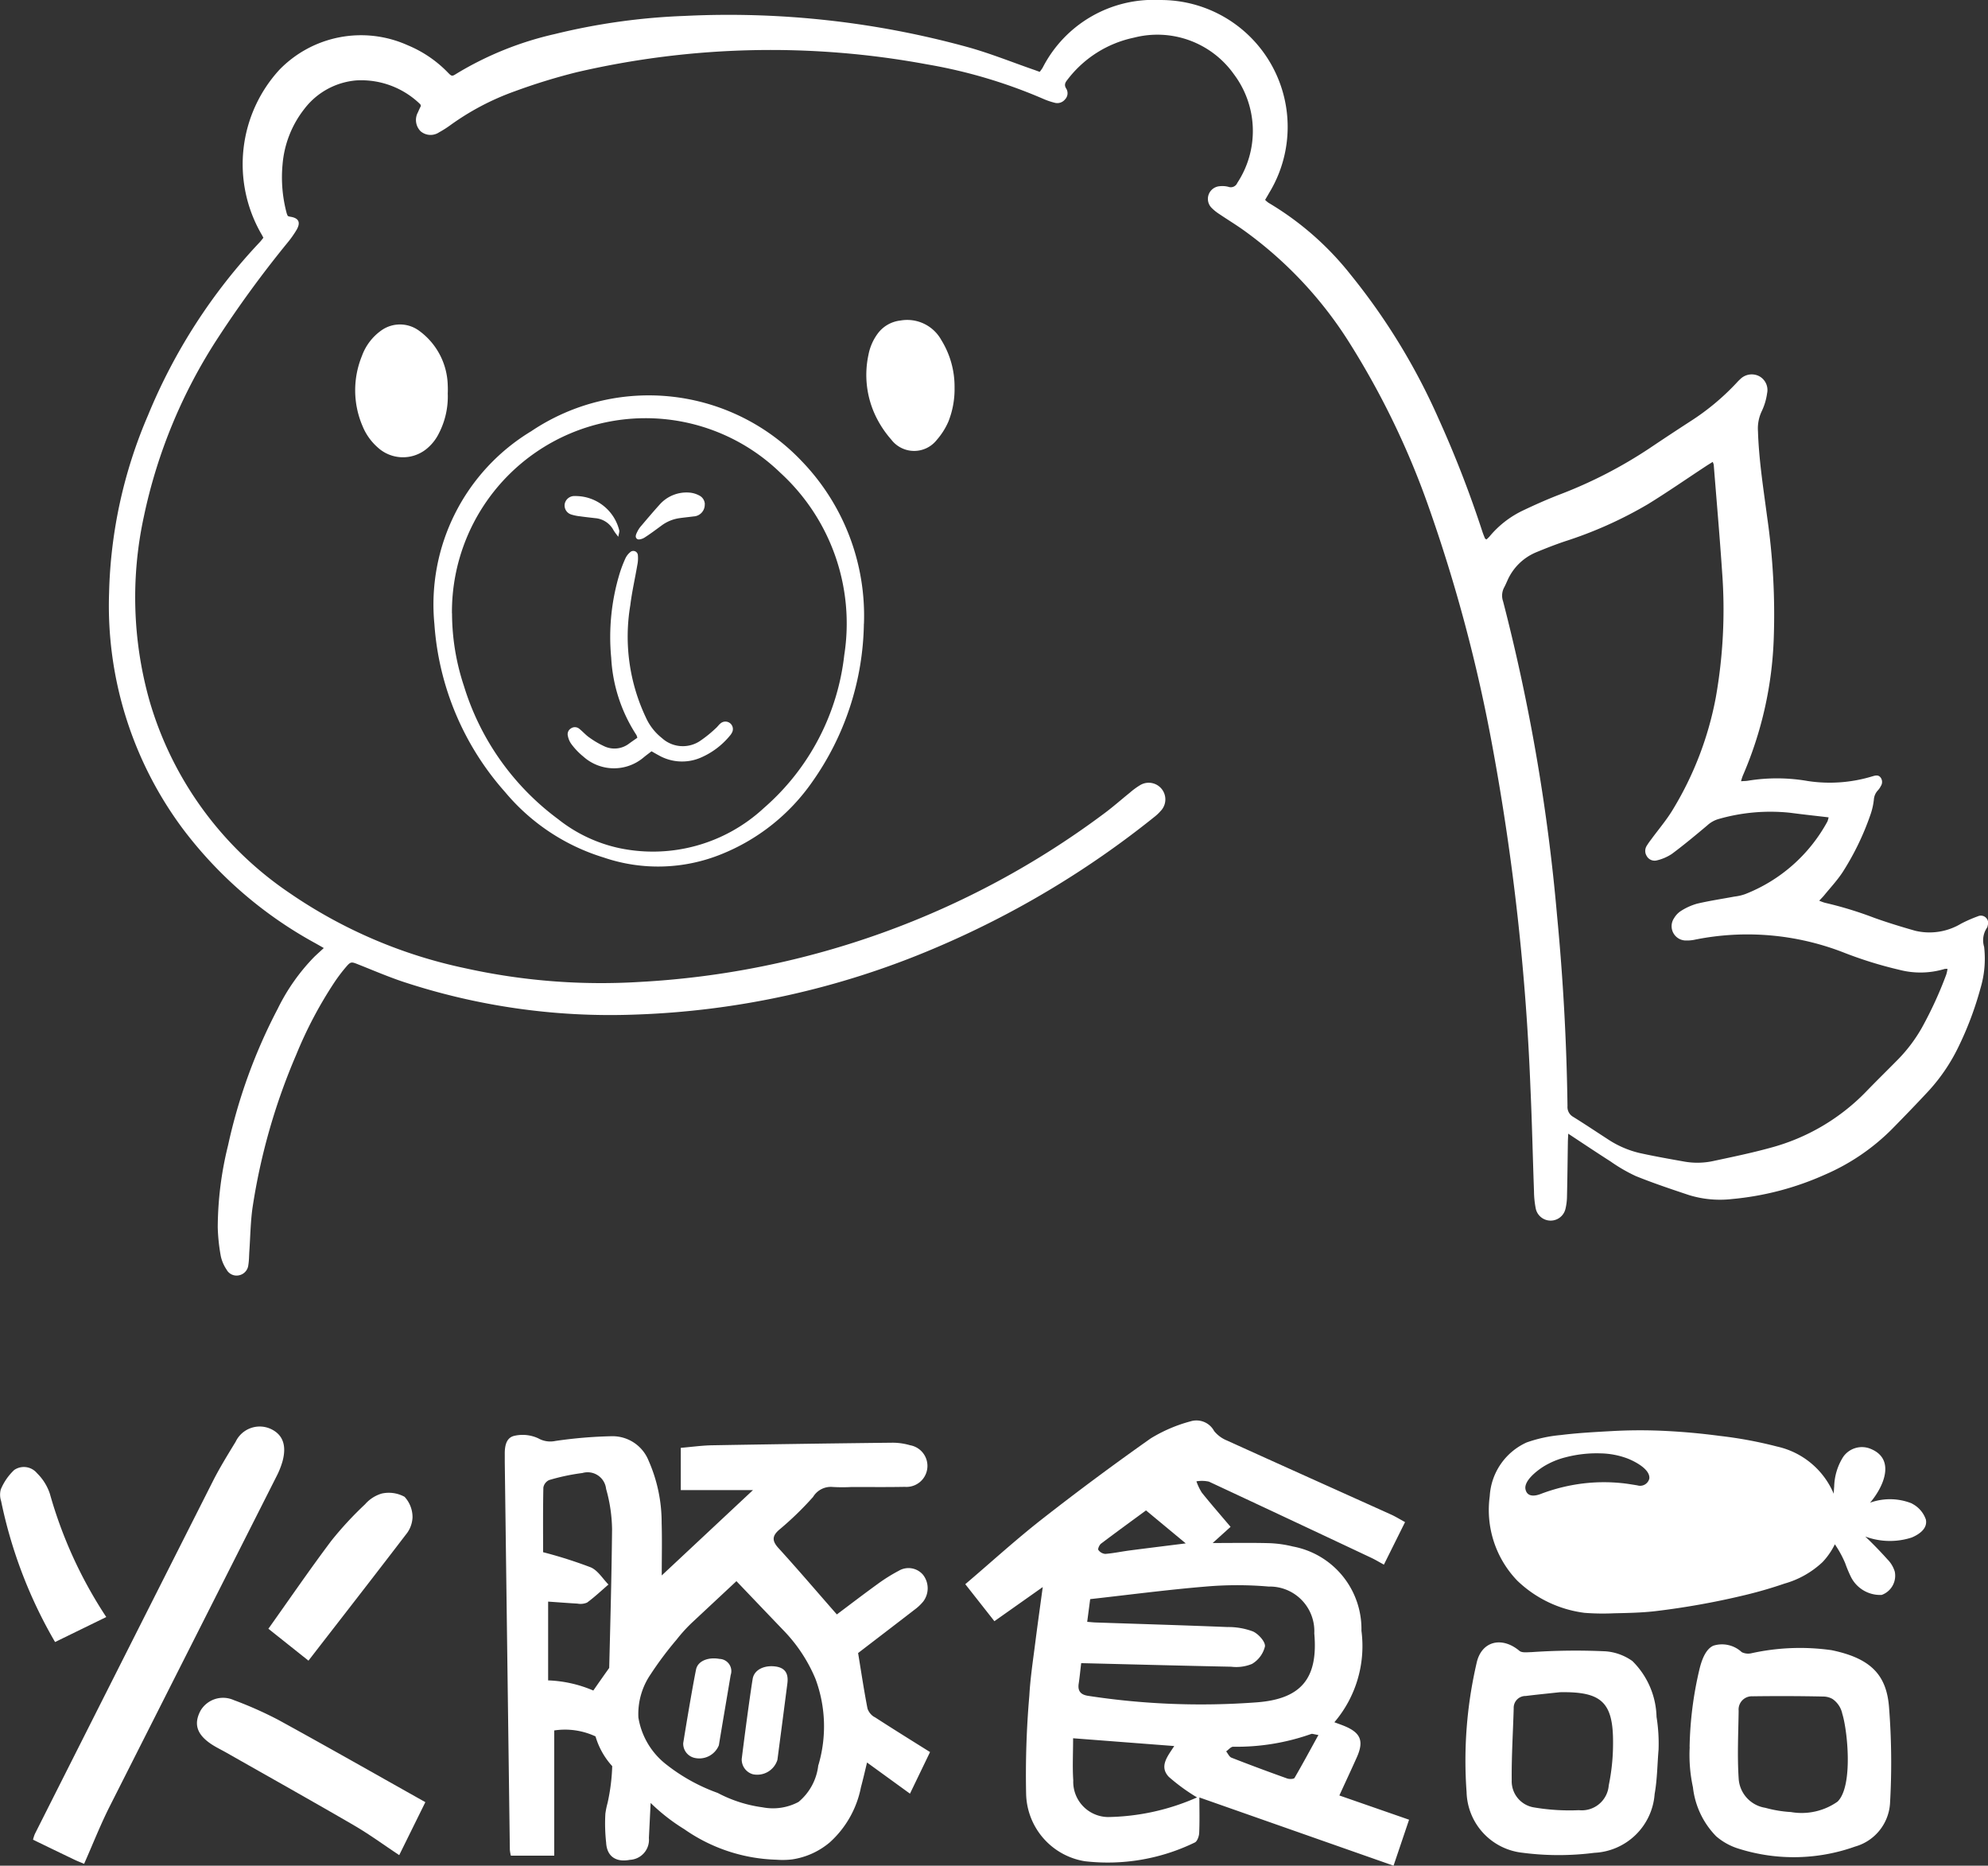 <svg id="footer_logo" xmlns="http://www.w3.org/2000/svg" xmlns:xlink="http://www.w3.org/1999/xlink" width="100" height="93.824" viewBox="0 0 100 93.824">
  <rect x="0" y="0" width="100" height="93.824" fill="#333333" stroke="none"/>
  <defs>
    <clipPath id="clip-path">
      <rect id="Rectangle_8588" data-name="Rectangle 8588" width="100" height="93.824" fill="#fff"/>
    </clipPath>
  </defs>
  <g id="Group_14430" data-name="Group 14430" clip-path="url(#clip-path)">
    <path id="Path_57723" data-name="Path 57723" d="M396.131,363.82a2.926,2.926,0,0,0-2.678.305,2.675,2.675,0,0,0,.227-.171c.718-.608,1.32-1.763.916-2.439a1.134,1.134,0,0,0-.723-.5,1,1,0,0,0-.655.068c-1.09.548-.842,2.866-.829,2.974a4.269,4.269,0,0,0-.99-1.94A5.259,5.259,0,0,0,388.2,360.7a30.5,30.5,0,0,0-6.6-.542c-3.3.182-4.951.273-5.783,1.287a4.874,4.874,0,0,0,.226,5.693,6.094,6.094,0,0,0,3.185,1.9,12.041,12.041,0,0,0,3.208.068,36.427,36.427,0,0,0,6.6-1.22,5.11,5.11,0,0,0,2.756-1.491,3.5,3.5,0,0,0,.493-.824c.05.069.123.171.205.3.594.918.508,1.315.905,1.768.323.368.931.735,1.356.542a.979.979,0,0,0,.474-.9c-.011-.286-.149-.572-1.784-2.1l-.25-.233c.037.02.091.048.158.08a3.517,3.517,0,0,0,2.622.379c.193-.071.757-.278.813-.678.064-.461-.593-.866-.655-.9m-13.05-1.352a.555.555,0,0,1-.646.468,8.829,8.829,0,0,0-5.074.483.531.531,0,0,1-.167.038.559.559,0,0,1-.552-.377c-.1-.273.16-.578.315-.759a3.736,3.736,0,0,1,2.134-1.1,4.618,4.618,0,0,1,3.543.563c.157.127.495.408.447.687" transform="translate(-300.007 -288.116)" fill="#fff"/>
    <path id="Path_57724" data-name="Path 57724" d="M395.753,363.317a2.958,2.958,0,0,0-2.786.305l.108.185c.877-.609,2.152-2.591.613-3.232a1.146,1.146,0,0,0-1.4.4,2.932,2.932,0,0,0-.451,1.483,6.044,6.044,0,0,0,.011,1.194l.21-.028a4.043,4.043,0,0,0-3.094-3.172,20.882,20.882,0,0,0-2.889-.536q-1.334-.178-2.681-.247a25.417,25.417,0,0,0-2.73.005c-.861.048-1.725.093-2.582.2a6.974,6.974,0,0,0-1.715.372,3.161,3.161,0,0,0-1.856,2.7A5.124,5.124,0,0,0,375.9,367.2a5.964,5.964,0,0,0,3.38,1.615,12.158,12.158,0,0,0,1.491.022c.688-.015,1.376-.027,2.061-.106a38.863,38.863,0,0,0,4.419-.786,21.674,21.674,0,0,0,2.084-.6,4.622,4.622,0,0,0,1.919-1.085,3.613,3.613,0,0,0,.689-1.051h-.185a5.408,5.408,0,0,1,.629,1.1,6.6,6.6,0,0,0,.295.705,1.645,1.645,0,0,0,1.544.9,1.027,1.027,0,0,0,.659-1.17,1.472,1.472,0,0,0-.369-.618,19.647,19.647,0,0,0-1.683-1.667l-.129.168a3.558,3.558,0,0,0,3.032.4c.365-.154.81-.445.712-.906a1.41,1.41,0,0,0-.7-.8.107.107,0,0,0-.108.184c.238.145.553.384.6.677.068.418-.5.636-.814.737a3.491,3.491,0,0,1-2.617-.477c-.1-.055-.222.082-.129.168.474.439.949.881,1.4,1.35a2.841,2.841,0,0,1,.554.7.858.858,0,0,1-.209.915c-.511.484-1.352-.259-1.588-.723-.114-.226-.186-.472-.287-.7a5.532,5.532,0,0,0-.6-1.035c-.041-.057-.149-.081-.185,0a3.318,3.318,0,0,1-1.579,1.674,11.506,11.506,0,0,1-2.117.742,37.211,37.211,0,0,1-4.2.856,24.614,24.614,0,0,1-3.837.255,5.664,5.664,0,0,1-2.747-.7,4.845,4.845,0,0,1-1.847-1.634,5.06,5.06,0,0,1-.726-2.139c-.133-1.226.145-2.817,1.291-3.508a4.1,4.1,0,0,1,1.38-.465,18.5,18.5,0,0,1,2.14-.231c.955-.064,1.907-.125,2.865-.108a32.035,32.035,0,0,1,4.914.471,9.479,9.479,0,0,1,2.476.657,3.691,3.691,0,0,1,1.709,1.684,4.622,4.622,0,0,1,.364,1.022c.027.115.224.093.21-.028a5.061,5.061,0,0,1,.126-1.964c.137-.467.434-.977.98-1a.968.968,0,0,1,1,1.143,2.87,2.87,0,0,1-1.2,1.791.107.107,0,0,0,.108.185,2.753,2.753,0,0,1,2.571-.305.107.107,0,0,0,.108-.184" transform="translate(-299.574 -287.706)" fill="#fff"/>
    <path id="Path_57725" data-name="Path 57725" d="M389,365.806a.476.476,0,0,1-.61.375c-.265-.042-.527-.088-.795-.114a8.821,8.821,0,0,0-1.772,0,8.985,8.985,0,0,0-1.554.3q-.376.107-.742.247c-.284.109-.67.164-.761-.226-.1-.434.583-.949.894-1.147a3.956,3.956,0,0,1,1.13-.474,6.166,6.166,0,0,1,1.748-.195,4.062,4.062,0,0,1,1.356.257c.361.142,1.139.533,1.1,1-.011.137.2.136.214,0,.034-.438-.462-.785-.793-.984a3.552,3.552,0,0,0-1.391-.453,6.115,6.115,0,0,0-2.293.163,4.019,4.019,0,0,0-1.3.577c-.343.242-.844.665-.892,1.116a.651.651,0,0,0,.789.66c.322-.073.634-.236.953-.329a8.829,8.829,0,0,1,1.071-.241,8.709,8.709,0,0,1,2.435-.043,2.155,2.155,0,0,0,1.006.072.7.7,0,0,0,.412-.511c.031-.134-.175-.191-.206-.057" transform="translate(-306.029 -291.483)" fill="#fff"/>
    <path id="Path_57726" data-name="Path 57726" d="M38.2,47.676c-.171-.1-.287-.164-.4-.229a20.847,20.847,0,0,1-6.659-5.724,18.786,18.786,0,0,1-3.742-11.906,23.984,23.984,0,0,1,1.95-8.914,28.356,28.356,0,0,1,5.623-8.718c.066-.069.123-.148.19-.23-.047-.086-.085-.161-.129-.233a7.027,7.027,0,0,1,.931-8.212,5.723,5.723,0,0,1,6.46-1.234,6.014,6.014,0,0,1,2,1.353c.213.22.222.221.462.068a16.631,16.631,0,0,1,4.936-1.986A32.258,32.258,0,0,1,56.344.8a45.33,45.33,0,0,1,14.3,1.583c1.109.312,2.184.746,3.274,1.124.092.032.182.066.293.106a2.184,2.184,0,0,0,.147-.206A6.263,6.263,0,0,1,80.252,0a6.381,6.381,0,0,1,5.509,9.687c-.065.116-.134.231-.211.363a1.186,1.186,0,0,0,.17.147,15.024,15.024,0,0,1,4.137,3.622,32.039,32.039,0,0,1,4.408,7.214,55.529,55.529,0,0,1,2.213,5.7c.038.116.085.23.132.343.007.018.037.027.073.052a1.621,1.621,0,0,0,.151-.144,4.925,4.925,0,0,1,1.706-1.322c.6-.286,1.206-.554,1.824-.793a22.813,22.813,0,0,0,4.544-2.341c.672-.453,1.352-.9,2.03-1.34a12.1,12.1,0,0,0,2.343-1.953,2.174,2.174,0,0,1,.156-.157.821.821,0,0,1,.951-.168.789.789,0,0,1,.412.87,3.063,3.063,0,0,1-.259.877,2.023,2.023,0,0,0-.2,1.028c.046,1.453.274,2.886.463,4.323a34.122,34.122,0,0,1,.333,6.029,18.958,18.958,0,0,1-1.56,6.973,2.78,2.78,0,0,0-.088.277c.143-.011.25-.009.353-.027a9.034,9.034,0,0,1,3.009.017,7.366,7.366,0,0,0,3.242-.236c.146-.042.291-.088.409.048a.375.375,0,0,1,.015.448.882.882,0,0,1-.146.211.755.755,0,0,0-.2.461,3.364,3.364,0,0,1-.157.717,13.519,13.519,0,0,1-1.423,2.947c-.269.407-.608.769-.918,1.149-.068.084-.146.159-.251.272a2.387,2.387,0,0,0,.294.107,18.785,18.785,0,0,1,2.465.752c.681.244,1.375.456,2.072.654a3.092,3.092,0,0,0,2.307-.359,7.084,7.084,0,0,1,.84-.368.365.365,0,0,1,.5.449.313.313,0,0,1-.047.138,1.118,1.118,0,0,0-.136.948,5.184,5.184,0,0,1-.182,2.08,16.73,16.73,0,0,1-1.1,2.931,9.206,9.206,0,0,1-1.5,2.223c-.61.657-1.233,1.3-1.863,1.941a10.788,10.788,0,0,1-3.366,2.283,14.652,14.652,0,0,1-4.684,1.226,5.3,5.3,0,0,1-2.15-.2c-.9-.3-1.795-.6-2.67-.953a8.149,8.149,0,0,1-1.271-.735c-.7-.447-1.393-.91-2.134-1.4-.007.164-.016.294-.018.423-.014.909-.023,1.819-.044,2.728a2.842,2.842,0,0,1-.075.62.766.766,0,0,1-1.494.009,4.721,4.721,0,0,1-.091-.877c-.063-1.744-.1-3.489-.18-5.232A119.885,119.885,0,0,0,97,37.626a79,79,0,0,0-3.249-12.207A40.844,40.844,0,0,0,89.83,17.3a20.188,20.188,0,0,0-5.418-5.764c-.382-.268-.781-.511-1.168-.773a2.234,2.234,0,0,1-.4-.325.639.639,0,0,1,.418-1.074,1.225,1.225,0,0,1,.437.029.354.354,0,0,0,.451-.195,4.748,4.748,0,0,0-.172-5.467,4.719,4.719,0,0,0-5.027-1.838,5.661,5.661,0,0,0-3.333,2.1c-.115.142-.195.266-.076.457A.443.443,0,0,1,75.483,5a.5.5,0,0,1-.535.162,3.555,3.555,0,0,1-.557-.191,25.562,25.562,0,0,0-5.852-1.736,43.124,43.124,0,0,0-17.634.4,30.339,30.339,0,0,0-3.1.955A13,13,0,0,0,44.557,6.3,5.154,5.154,0,0,1,44,6.653.77.77,0,0,1,43.07,6.6a.8.8,0,0,1-.135-.952c.047-.112.1-.222.148-.321-.014-.04-.015-.07-.031-.084a4.251,4.251,0,0,0-3.22-1.2,3.67,3.67,0,0,0-2.608,1.43,5.218,5.218,0,0,0-1.1,2.809,6.945,6.945,0,0,0,.211,2.448.961.961,0,0,0,.054.131.75.75,0,0,0,.112.035c.43.061.549.276.334.655a5.185,5.185,0,0,1-.467.661,55.248,55.248,0,0,0-3.5,4.789,26.31,26.31,0,0,0-3.719,8.973,19.139,19.139,0,0,0,.284,9.268A17.574,17.574,0,0,0,36.48,44.91,24.488,24.488,0,0,0,45.3,48.688a31.63,31.63,0,0,0,8.753.694,42.883,42.883,0,0,0,23.339-8.428c.466-.34.9-.726,1.348-1.087a3.686,3.686,0,0,1,.5-.37.837.837,0,0,1,1.049,1.292,2.179,2.179,0,0,1-.32.3,46.7,46.7,0,0,1-11.04,6.594,42.065,42.065,0,0,1-15.137,3.341,33.224,33.224,0,0,1-11.65-1.668c-.755-.256-1.49-.572-2.232-.866-.313-.124-.359-.134-.573.115a8.241,8.241,0,0,0-.6.789,20.847,20.847,0,0,0-1.924,3.645,31.276,31.276,0,0,0-2.2,7.706c-.1.716-.108,1.444-.158,2.167-.016.233-.013.468-.051.7a.587.587,0,0,1-.46.519.569.569,0,0,1-.632-.28,1.963,1.963,0,0,1-.291-.668,9.411,9.411,0,0,1-.156-1.462,17.406,17.406,0,0,1,.519-4.124,27.309,27.309,0,0,1,2.5-6.872,10.022,10.022,0,0,1,1.84-2.61c.141-.134.286-.264.476-.44m69.866-24.448c-.137.086-.248.153-.356.224-.965.634-1.914,1.293-2.9,1.9a20.648,20.648,0,0,1-4.2,1.878c-.476.162-.946.345-1.411.538A2.717,2.717,0,0,0,97.735,29.2c-.051.112-.1.227-.157.333a.873.873,0,0,0-.058.708,96.46,96.46,0,0,1,2.713,15.783q.461,4.79.527,9.6a.569.569,0,0,0,.289.543c.584.362,1.156.746,1.733,1.119a4.945,4.945,0,0,0,1.614.7c.755.166,1.517.3,2.278.435a3.8,3.8,0,0,0,1.466-.045c.935-.2,1.876-.394,2.8-.648a10.464,10.464,0,0,0,4.84-2.831c.529-.547,1.074-1.08,1.609-1.623a7.716,7.716,0,0,0,1.194-1.586,19.66,19.66,0,0,0,1.229-2.677,1.991,1.991,0,0,0,.064-.286.553.553,0,0,0-.139,0,4.211,4.211,0,0,1-2.29.044,20.366,20.366,0,0,1-2.845-.888,13.34,13.34,0,0,0-7.427-.628,1.83,1.83,0,0,1-.438.043.72.72,0,0,1-.611-1.131,1.078,1.078,0,0,1,.355-.364,3.041,3.041,0,0,1,.8-.358c.62-.145,1.252-.239,1.879-.356a2.393,2.393,0,0,0,.535-.123,8.046,8.046,0,0,0,4.141-3.655,1.137,1.137,0,0,0,.058-.206c-.659-.078-1.292-.145-1.923-.229a9.441,9.441,0,0,0-3.61.313,1.422,1.422,0,0,0-.569.32c-.582.49-1.168.977-1.778,1.432a2.316,2.316,0,0,1-.766.33.454.454,0,0,1-.506-.226.481.481,0,0,1,.013-.524,3.381,3.381,0,0,1,.21-.3c.376-.516.8-1.006,1.121-1.552a16.8,16.8,0,0,0,2.132-5.582,25.344,25.344,0,0,0,.32-6.315c-.121-1.8-.28-3.6-.422-5.4a.949.949,0,0,0-.051-.143" transform="translate(-21.912 0.001)" fill="#fff"/>
    <path id="Path_57727" data-name="Path 57727" d="M130.751,110.833a14.135,14.135,0,0,1-2.6,7.962,10.2,10.2,0,0,1-4.549,3.625,8.466,8.466,0,0,1-5.944.173A10.434,10.434,0,0,1,112.7,119.3a14.179,14.179,0,0,1-3.553-8.444,10.181,10.181,0,0,1,4.872-9.7,10.6,10.6,0,0,1,13.6,1.5,11.193,11.193,0,0,1,3.135,8.186m-20.72-.522a11.651,11.651,0,0,0,.6,3.653,13.1,13.1,0,0,0,4.729,6.687,7.473,7.473,0,0,0,3.107,1.467,8.207,8.207,0,0,0,7.252-2.023,11.953,11.953,0,0,0,4.042-7.69,10.27,10.27,0,0,0-3.215-9.167,9.741,9.741,0,0,0-16.519,7.073" transform="translate(-87.296 -79.471)" fill="#fff"/>
    <path id="Path_57728" data-name="Path 57728" d="M93.988,85.083a4.038,4.038,0,0,1-.45,1.988,2.326,2.326,0,0,1-.672.818,1.879,1.879,0,0,1-2.409-.122,2.872,2.872,0,0,1-.759-1.074,4.559,4.559,0,0,1-.03-3.516,2.7,2.7,0,0,1,1.021-1.318,1.621,1.621,0,0,1,1.826.024,3.493,3.493,0,0,1,1.471,2.758,4.389,4.389,0,0,1,0,.441" transform="translate(-71.464 -65.272)" fill="#fff"/>
    <path id="Path_57729" data-name="Path 57729" d="M222.333,83.832a4.417,4.417,0,0,1-.312,1.721,3.552,3.552,0,0,1-.588.924,1.447,1.447,0,0,1-2.286-.026,5.211,5.211,0,0,1-.773-1.16A4.792,4.792,0,0,1,218,82.2a2.613,2.613,0,0,1,.485-1.1,1.645,1.645,0,0,1,1.12-.633,1.96,1.96,0,0,1,2.061.979,4.451,4.451,0,0,1,.667,2.391" transform="translate(-174.317 -64.347)" fill="#fff"/>
    <path id="Path_57730" data-name="Path 57730" d="M146.285,147.933a.647.647,0,0,0-.047-.136,7.864,7.864,0,0,1-1.266-3.881,11,11,0,0,1,.421-4.229,6.328,6.328,0,0,1,.287-.757.9.9,0,0,1,.24-.319.23.23,0,0,1,.393.143,1.677,1.677,0,0,1-.03.509c-.113.666-.266,1.326-.349,2a9.5,9.5,0,0,0,.779,5.649,2.747,2.747,0,0,0,.808,1.039,1.56,1.56,0,0,0,1.886.169,6.113,6.113,0,0,0,.828-.664c.084-.07.145-.169.231-.236a.376.376,0,0,1,.568.482.628.628,0,0,1-.084.121,3.88,3.88,0,0,1-1.521,1.134,2.373,2.373,0,0,1-2.063-.134c-.118-.063-.233-.13-.365-.205-.132.1-.26.195-.383.295a2.307,2.307,0,0,1-3.046-.028,3.439,3.439,0,0,1-.608-.636,1.011,1.011,0,0,1-.171-.4.34.34,0,0,1,.157-.384.346.346,0,0,1,.415.02c.173.136.319.31.5.435a4.468,4.468,0,0,0,.788.459,1.21,1.21,0,0,0,1.224-.153c.137-.1.275-.194.408-.287" transform="translate(-114.227 -110.836)" fill="#fff"/>
    <path id="Path_57731" data-name="Path 57731" d="M163.349,124.452a.589.589,0,0,1-.565.611c-.242.032-.486.055-.728.09a1.974,1.974,0,0,0-.9.383c-.275.2-.551.41-.84.593-.1.064-.288.122-.361.072-.147-.1-.047-.268.017-.4a1.33,1.33,0,0,1,.188-.271c.3-.354.6-.708.914-1.056a1.808,1.808,0,0,1,1.513-.609,1.263,1.263,0,0,1,.485.145.505.505,0,0,1,.281.439" transform="translate(-127.899 -99.092)" fill="#fff"/>
    <path id="Path_57732" data-name="Path 57732" d="M144.7,126.774a3.333,3.333,0,0,1-.233-.314,1.151,1.151,0,0,0-.936-.623c-.255-.029-.51-.057-.764-.093a2.207,2.207,0,0,1-.43-.088.476.476,0,0,1-.332-.544.492.492,0,0,1,.511-.386.3.3,0,0,1,.073,0,2.267,2.267,0,0,1,2.155,1.719c.022.067-.018.154-.044.327" transform="translate(-113.597 -99.78)" fill="#fff"/>
    <path id="Path_57733" data-name="Path 57733" d="M261.327,372.321c.213.08.358.13.5.188.833.342,1,.756.632,1.58-.276.617-.563,1.23-.877,1.916l3.507,1.219-.781,2.312-9.767-3.431c0,.6.016,1.2-.01,1.788-.007.166-.1.423-.219.476a10.016,10.016,0,0,1-5.527.944,3.514,3.514,0,0,1-2.959-3.375,45.986,45.986,0,0,1,.161-4.95c.05-.894.187-1.785.3-2.675s.238-1.774.375-2.789l-2.432,1.717-1.464-1.861c1.3-1.106,2.535-2.235,3.851-3.265q2.684-2.1,5.474-4.065a7.538,7.538,0,0,1,2.01-.861,1.008,1.008,0,0,1,1.181.488,1.6,1.6,0,0,0,.644.476c2.756,1.252,5.519,2.489,8.278,3.734.215.1.417.225.683.371l-1.064,2.139c-.228-.124-.427-.246-.636-.344q-4.078-1.923-8.164-3.83a1.666,1.666,0,0,0-.631-.016,2.727,2.727,0,0,0,.273.57c.461.575.946,1.129,1.445,1.719l-.9.813c1.038,0,1.946-.017,2.853.008a5.777,5.777,0,0,1,1.181.167,4.222,4.222,0,0,1,3.449,4.238,5.9,5.9,0,0,1-1.361,4.6m-12.736-2.977c-.045.374-.076.708-.126,1.039-.057.376.108.554.471.61a37.477,37.477,0,0,0,8.48.328c2.257-.168,3.1-1.22,2.9-3.468a2.243,2.243,0,0,0-2.294-2.355,18.325,18.325,0,0,0-3.163,0c-1.941.161-3.874.416-5.816.632l-.15,1.142c.181.014.3.028.414.032,2.215.075,4.431.14,6.645.23a3.5,3.5,0,0,1,1.282.223c.275.125.632.522.6.754a1.407,1.407,0,0,1-.65.877,2.075,2.075,0,0,1-1.049.141c-2.494-.05-4.988-.117-7.551-.18m-.4,3.777c0,.771-.037,1.446.008,2.117a1.773,1.773,0,0,0,1.738,1.846,11.485,11.485,0,0,0,4.489-.987,9.648,9.648,0,0,1-1.418-1.032c-.506-.53-.055-1.045.27-1.552l-5.087-.391m12.334-.165c-.241-.038-.3-.069-.351-.053a11.241,11.241,0,0,1-3.931.644c-.116,0-.235.152-.353.233.088.109.155.274.268.318.926.363,1.859.709,2.8,1.045.111.04.335.034.373-.03.4-.688.779-1.392,1.2-2.156m-8.674-11.293c-.631.464-1.45,1.058-2.258,1.668-.085.064-.174.264-.138.318a.475.475,0,0,0,.349.2c.414-.033.824-.121,1.237-.175.9-.117,1.8-.227,2.81-.354l-2-1.66" transform="translate(-194.21 -285.712)" fill="#fff"/>
    <path id="Path_57734" data-name="Path 57734" d="M424.9,418.583a18.224,18.224,0,0,1,.5-3.929c.107-.432.3-.991.694-1.166a1.454,1.454,0,0,1,1.429.325.731.731,0,0,0,.486.055,11.322,11.322,0,0,1,4.037-.154c1.979.41,2.754,1.252,2.884,2.846a35.735,35.735,0,0,1,.05,4.882,2.416,2.416,0,0,1-1.756,2.148,9.184,9.184,0,0,1-5.811.12,3.151,3.151,0,0,1-1.175-.636,4.178,4.178,0,0,1-1.17-2.467,7.65,7.65,0,0,1-.163-2.025m7.673-1.683a1.2,1.2,0,0,0-.489-.731.947.947,0,0,0-.461-.123c-1.187-.026-2.374-.028-3.561-.012a.666.666,0,0,0-.7.728c-.016,1.131-.072,2.265,0,3.391a1.585,1.585,0,0,0,1.34,1.488,6.164,6.164,0,0,0,1.291.214,3.138,3.138,0,0,0,2.342-.523c.8-.774.5-3.614.237-4.431" transform="translate(-339.91 -330.727)" fill="#fff"/>
    <path id="Path_57735" data-name="Path 57735" d="M10.869,380.672c-.21-.089-.359-.145-.5-.214-.681-.326-1.361-.654-2.07-1a1.993,1.993,0,0,1,.091-.285q4.478-8.883,8.965-17.761c.342-.674.743-1.32,1.136-1.966a1.34,1.34,0,0,1,1.726-.663c.636.275.855.825.631,1.65a4.152,4.152,0,0,1-.31.771q-4.192,8.293-8.385,16.585c-.464.921-.842,1.885-1.283,2.881" transform="translate(-6.638 -286.941)" fill="#fff"/>
    <path id="Path_57736" data-name="Path 57736" d="M378.232,418.4c-.061.733-.065,1.477-.195,2.2A3.191,3.191,0,0,1,375,423.558a14.054,14.054,0,0,1-3.622-.005,3.15,3.15,0,0,1-2.8-3.047,21.71,21.71,0,0,1,.5-6.475c.235-1.123,1.27-1.376,2.159-.629.128.107.395.067.6.064a32.405,32.405,0,0,1,3.738-.041,2.662,2.662,0,0,1,1.344.49,4.083,4.083,0,0,1,1.214,2.809,8.4,8.4,0,0,1,.1,1.679m-4.966-2.921c-.573.062-1.147.118-1.719.189a.593.593,0,0,0-.6.618c-.034,1.21-.112,2.42-.1,3.629a1.33,1.33,0,0,0,1.135,1.359,10.658,10.658,0,0,0,2.246.137,1.361,1.361,0,0,0,1.5-1.249,10.407,10.407,0,0,0,.216-2.071c.022-2.109-.565-2.653-2.682-2.612" transform="translate(-294.806 -330.381)" fill="#fff"/>
    <path id="Path_57737" data-name="Path 57737" d="M61.031,432.2l-1.316,2.665c-.78-.517-1.5-1.045-2.263-1.49-2.134-1.24-4.287-2.445-6.433-3.664-.259-.147-.532-.275-.778-.442-.715-.486-.871-1.01-.519-1.671a1.317,1.317,0,0,1,1.665-.532,19.3,19.3,0,0,1,2.235.991c2.458,1.347,4.894,2.734,7.408,4.144" transform="translate(-39.634 -341.572)" fill="#fff"/>
    <path id="Path_57738" data-name="Path 57738" d="M69.521,383.831,67.5,382.223c1.06-1.489,2.08-2.98,3.165-4.423a17.578,17.578,0,0,1,1.7-1.838,1.778,1.778,0,0,1,.84-.539,1.647,1.647,0,0,1,1.146.165,1.51,1.51,0,0,1,.4,1.032,1.459,1.459,0,0,1-.337.87c-1.607,2.1-3.237,4.193-4.9,6.34" transform="translate(-54 -300.314)" fill="#fff"/>
    <path id="Path_57739" data-name="Path 57739" d="M5.347,376.393l-2.577,1.258a23.441,23.441,0,0,1-2.714-7.091,1.012,1.012,0,0,1-.015-.588A2.862,2.862,0,0,1,.713,369a.859.859,0,0,1,1.148.159,2.589,2.589,0,0,1,.648,1.037,22.108,22.108,0,0,0,2.838,6.2" transform="translate(0 -295.074)" fill="#fff"/>
    <path id="Path_57740" data-name="Path 57740" d="M145.542,374.986a.789.789,0,0,1-.347-.427c-.176-.9-.312-1.814-.473-2.791.9-.692,1.872-1.433,2.838-2.18a2.372,2.372,0,0,0,.441-.416,1.1,1.1,0,0,0-.015-1.342.958.958,0,0,0-1.218-.2,8.539,8.539,0,0,0-1.079.677c-.7.507-1.389,1.034-2.036,1.519-1-1.139-1.947-2.252-2.932-3.332-.324-.356-.339-.6.023-.919a15.961,15.961,0,0,0,1.713-1.658,1.042,1.042,0,0,1,1-.5,8.813,8.813,0,0,0,.945,0c.89,0,1.78.011,2.67-.007a1.056,1.056,0,0,0,.264-2.093,3.134,3.134,0,0,0-.875-.127q-4.532.05-9.064.129c-.531.009-1.06.084-1.594.129v2.126h3.63l-4.588,4.291c0-.9.021-1.77-.005-2.638a7.7,7.7,0,0,0-.654-3.129,1.956,1.956,0,0,0-1.829-1.235,22.646,22.646,0,0,0-2.864.239,1.223,1.223,0,0,1-.856-.131,1.87,1.87,0,0,0-1.2-.129c-.435.094-.495.546-.488.956,0,.13,0,.26,0,.389q.126,9.733.255,19.465a1.934,1.934,0,0,0,.051.305h2.182V375.66a3.62,3.62,0,0,1,2.077.3,3.8,3.8,0,0,0,.84,1.495,9.873,9.873,0,0,1-.234,1.851,4.158,4.158,0,0,0-.111.546,8.753,8.753,0,0,0,.039,1.449c.037.7.5,1,1.194.866a1.009,1.009,0,0,0,.957-1.1q.044-.881.087-1.761a9.663,9.663,0,0,0,.75.66,9.528,9.528,0,0,0,.942.659h0a8.49,8.49,0,0,0,4.638,1.536,4.082,4.082,0,0,0,.783-.015,3.79,3.79,0,0,0,1.906-.864,5.032,5.032,0,0,0,1.559-2.76c.107-.4.2-.8.307-1.25l2.16,1.567,1.01-2.092c-.958-.6-1.885-1.175-2.8-1.768m-16.411-1.836v-3.962c.48.032.975.072,1.472.1a.844.844,0,0,0,.487-.051c.377-.278.72-.6,1.075-.908-.292-.3-.533-.708-.887-.863a22.887,22.887,0,0,0-2.4-.763c0-1.032-.01-2.141.013-3.25a.51.51,0,0,1,.291-.378,10.564,10.564,0,0,1,1.673-.354.935.935,0,0,1,1.192.8,7.779,7.779,0,0,1,.3,2.02c-.023,2.328-.085,4.655-.144,6.982q-.322.452-.642.911l-.157.226a6.322,6.322,0,0,0-2.269-.51m13.586,4.26a2.8,2.8,0,0,1-.994,1.852,2.729,2.729,0,0,1-1.807.271,6.712,6.712,0,0,1-2.259-.723,9.18,9.18,0,0,1-2.605-1.446,3.748,3.748,0,0,1-1.385-2.349,3.533,3.533,0,0,1,.61-2.163,17.392,17.392,0,0,1,1.314-1.755,7.711,7.711,0,0,1,.808-.885l2.2-2.053c.822.86,1.6,1.677,2.384,2.493a7.818,7.818,0,0,1,1.591,2.419,6.851,6.851,0,0,1,.148,4.34" transform="translate(-101.558 -288.637)" fill="#fff"/>
    <path id="Path_57741" data-name="Path 57741" d="M188.261,419c-.555-.081-1.083.145-1.162.62s-.294,1.973-.551,4.026a.772.772,0,0,0,.556.77,1.062,1.062,0,0,0,1.24-.725c.173-1.315.338-2.576.5-3.837.067-.513-.122-.787-.586-.855" transform="translate(-149.238 -335.191)" fill="#fff"/>
    <path id="Path_57742" data-name="Path 57742" d="M173.655,417.027c-.552-.1-1.085.094-1.176.531s-.341,1.815-.646,3.706a.733.733,0,0,0,.537.733,1.063,1.063,0,0,0,1.256-.625c.2-1.21.4-2.371.594-3.532a.614.614,0,0,0-.565-.813" transform="translate(-137.466 -333.602)" fill="#fff"/>
  </g>
</svg>
